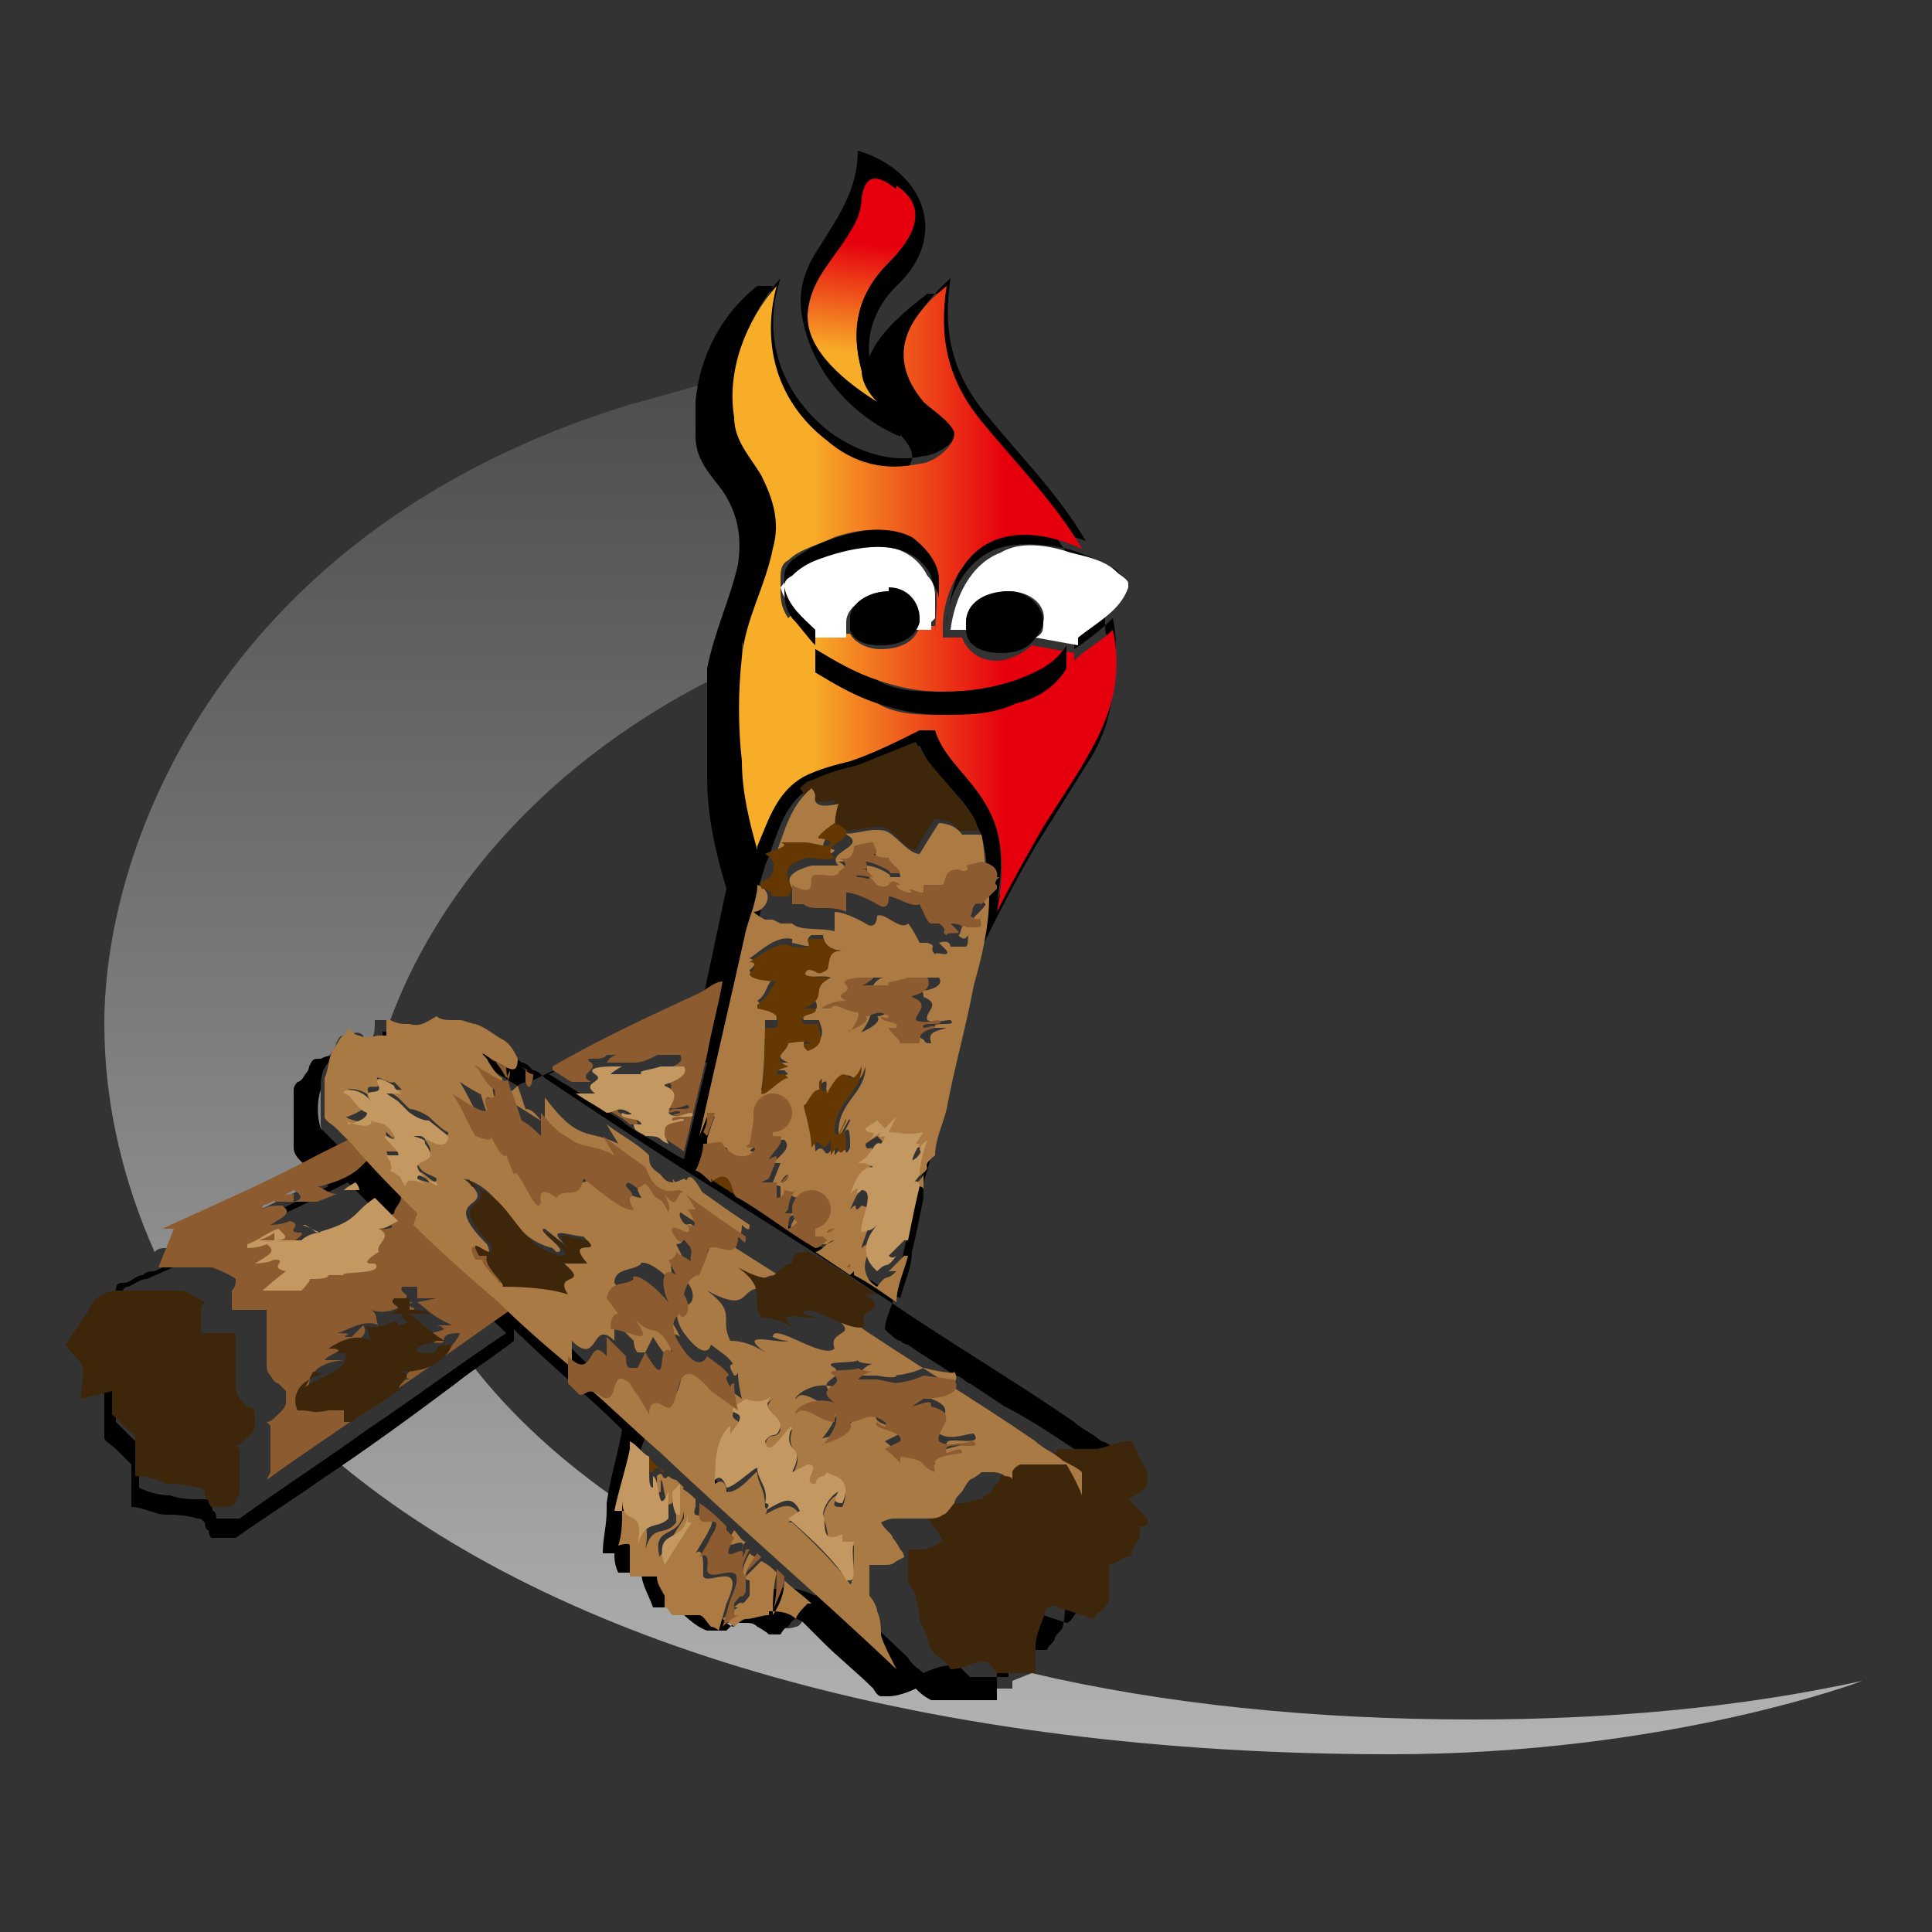 <?xml version="1.0" encoding="UTF-8"?>
<svg xmlns="http://www.w3.org/2000/svg" xmlns:xlink="http://www.w3.org/1999/xlink" version="1.1" viewBox="0 0 50 50">
  <rect x="0" y="0" width="50" height="50" fill="#333333" stroke="none"/>
  <defs>
    <style>
      .cls-1 {
        fill: #a97a44;
      }

      .cls-2 {
        fill: #643800;
      }

      .cls-3 {
        fill: #8c5c30;
      }

      .cls-4 {
        fill: none;
        stroke: #8c5c30;
        stroke-linecap: round;
        stroke-linejoin: round;
      }

      .cls-5 {
        fill: url(#linear-gradient);
      }

      .cls-6 {
        fill: #009d95;
      }

      .cls-7 {
        fill: url(#linear-gradient-3);
      }

      .cls-7, .cls-8 {
        stroke: #12120d;
        stroke-width: 0px;
      }

      .cls-8 {
        fill: url(#linear-gradient-2);
      }

      .cls-9 {
        fill: #fff;
      }

      .cls-10 {
        fill: #c39861;
      }

      .cls-11 {
        fill: #ab7b43;
      }

      .cls-12 {
        fill: #3e260b;
      }
    </style>
    <linearGradient id="linear-gradient" x1="25.2" y1="45.5" x2="25.2" y2="9.8" gradientUnits="userSpaceOnUse">
      <stop offset="0" stop-color="#b3b3b3"/>
      <stop offset="1" stop-color="#4d4d4d"/>
    </linearGradient>
    <linearGradient id="linear-gradient-2" x1="21.9" y1="10.3" x2="22.6" y2="4.6" gradientUnits="userSpaceOnUse">
      <stop offset=".2" stop-color="#f8ad28"/>
      <stop offset=".7" stop-color="#e6000e"/>
    </linearGradient>
    <linearGradient id="linear-gradient-3" x1="19" y1="15.4" x2="29" y2="15.4" xlink:href="#linear-gradient-2"/>
  </defs>
  <!-- Generator: Adobe Illustrator 28.7.1, SVG Export Plug-In . SVG Version: 1.2.0 Build 142)  -->
  <g>
    <g id="Ebene_1">
      <g>
        <path class="cls-5" d="M4.3,32.3c-.1,0-.2,0-.3.1-.8-1.8-1.3-3.8-1.3-5.9,0-4.8,3.2-12.8,13.5-16l2.5-.7c0,.3,0,.6,0,.9,0,.6.4,1,.7,1.4.4.6.5,1.2.4,1.9-.2.9-.6,1.7-.8,2.7,0,.2,0,.4,0,.6-5.1,2.4-7.8,6.1-8.9,9.1,0,0,0,0-.1,0,0,0-.3,0-.3,0,0,.2,0,.4-.1.5,0,0,0,0,0,0-.1,0-.2,0-.2-.1-.1-.1-.2-.1-.4,0-.2,0-.2,0-.3.2,0,0,0,.1-.1.2,0,0-.1.2-.2.2,0,0-.1.1-.1.2,0,.1,0,.3,0,.4,0,.3,0,.7,0,1.1,0,.3.4.5.6.7,0,0,.2.2.3.3,0,0,0,0,0,0-1.5.7-3,1.5-4.5,2.2ZM26.2,43.5c0,0,0,.1,0,.2,0,0-.3,0-.3,0-.4,0-.7,0-1.1,0-.1,0-.2,0-.3,0-.1,0-.3-.2-.4-.3-.2,0-.5.1-.7.2,0,0-.1,0-.2,0,0,0-.1-.1-.2-.2-.4-.4-.8-.8-1.3-1.2-.3-.1-.6-.2-.9-.3,0,0-.1.2-.2.2,0,0-.3.1-.3,0,0,0-.2-.1-.3-.2,0,0-.2-.1-.3-.1,0,0-.2,0-.3,0,0,0,0,0,0,0,0,0,0,0,0,0,0,0-.1.1-.2.2,0,0,0,0-.1,0-.1,0-.3,0-.4,0-.3,0-.6-.4-.8-.6,0,0,0,0,0,0,0,0-.2,0-.2,0h-.4s0,0,0,0c0-.3-.2-.6-.3-.9,0,0,0,0,0,0,0,0-.2,0-.2,0-.1,0-.3,0-.4,0,0,0,0,0,0,0,0-.2,0-.4-.1-.6h0c0,0-.3.2-.3.1,0-.4,0-.8.1-1.1-1.6-1.1-2.9-2.3-3.9-3.6-1.2.8-2.3,1.6-3.5,2.5,5.7,4.8,15.4,7.6,27.3,7.6,7.2,0,12.2-1.9,12.2-1.9-3.2.7-6.6,1-10.1,1-4.1,0-8-.4-11.4-1.2Z"/>
        <g>
          <path d="M13.3,34.4c.9.9,1.9,1.7,2.8,2.6,0,0,0,0,0,0-.1.6-.3,1.2-.4,1.9,0,0,0,.1,0,.2,0,.4-.1.7-.1,1.1,0,0,.3,0,.3,0h0c0,.1,0,.3.1.5,0,0,0,0,0,0,.1,0,.3,0,.4,0,0,0,.2,0,.2,0,0,0,0,0,0,0,0,.3.2.6.3.9,0,0,0,0,0,0h.4c0,0,.2,0,.2,0,0,0,0,0,0,0,.2.2.5.5.8.6.1,0,.3,0,.4,0,0,0,0,0,.1,0,0,0,.1-.1.2-.2,0,0,0,0,0,0,0,0,0,0,0,0,0,0,.2,0,.3,0,.1,0,.2,0,.3.1,0,0,.2.1.3.2,0,0,.3,0,.3,0,0,0,.1-.2.2-.2,0,0,.1-.2.2-.2,0,0,.1,0,.2.1,0,0,0,0,0,0,0,0,.2.2.3.3,0,0,.1.1.2.2.4.4.9.8,1.3,1.2,0,0,.1.2.2.2,0,0,.1,0,.2,0,.2,0,.5-.1.7-.2.1.1.2.2.4.3,0,0,.2,0,.3,0,.4,0,.7,0,1.1,0,0,0,.3,0,.3,0,0,0,0-.1,0-.2,0-.2,0-.4,0-.6,0-.3.1-.5.2-.8.3.1.5.2.8.3,0,0,.3,0,.3,0,0-.1.2-.2.2-.3,0-.1.2-.2.2-.3.1-.3,0-.6.2-.9,0,0,0,0,0,0,0,0,.2,0,.3-.1,0,0,.2,0,.3-.2,0,0,.1-.3.2-.4,0,0,0-.2.1-.2,0,0,0-.1.1-.2,0,0-.1-.2-.2-.3-.1-.1-.2-.3-.3-.4.2-.1.3-.2.5-.4,0,0,0,0,0,0,0,0,0-.2,0-.3,0-.1,0-.3,0-.4,0,0,0-.2,0-.2,0,0-.2-.2-.3-.2-.2-.1-.4-.3-.6-.4-.6-.4-1.2-.8-1.8-1.1-.3-.2-.6-.4-.9-.6-.1,0-.2-.2-.4-.2-.4-.3-.8-.5-1.2-.8,0,0-.1,0-.2-.1-.1,0-.3-.2-.4-.3,0-.2.1-.4.2-.7.3-1.5.7-2.9,1-4.4.3-1.2.6-2.5.8-3.7.6-1.3,1.2-2.5,1.9-3.7.5-.8,1-1.6,1.5-2.4.6-1.1.6-2.1.3-3.2,0,0,0,0,0,0,0-.2,0-.5,0-.7,0-.3-.3-.5-.6-.6-.7-1.4-1.8-2.4-2.8-3.6-.9-1.2-1.2-2.4-.8-3.8,0,0-.1,0-.2,0h0s0,0,0,0c0,0-.1,0-.2,0-.9.7-2.1,1.7-1.4,2.9.2.4,1.1.9,1,1.4-.2.6-1,.6-1.5.5-.6-.2-1.1-.6-1.5-1-1.1-1.1-1.2-2.6-.6-4,0,0-.1,0-.2,0h0s0,0,0,0c0,0-.1,0-.2,0-.9.7-1.5,1.8-1.6,3,0,.3,0,.6,0,.9,0,.6.4,1,.7,1.4.4.6.5,1.2.4,1.9-.2.9-.6,1.7-.8,2.7,0,.2,0,.4,0,.6,0,.7,0,1.5,0,2.2,0,1,.2,1.9.5,2.9,0,0,0,0,0,0-.2.9-.4,1.9-.6,2.8-1.5.7-3,1.5-4.5,2.2,0,0-.2,0-.3.1-.2-.1-.3-.2-.5-.3-.3-.2-.7-.5-1-.6-.1,0-.2-.1-.4-.1-.1,0-.2,0-.3,0-.1,0-.3,0-.4-.1,0,0,0,0,0,0,0,0,0,0,0,0,0,0,0,0,0,0,0,0-.2,0-.3,0-.1,0-.2.1-.4.2-.2,0-.5-.1-.7-.2,0,0,0,0-.1,0,0,0-.3,0-.3,0,0,.2,0,.4-.1.5,0,0,0,0,0,0-.1,0-.2,0-.2-.1-.1-.1-.2-.1-.4,0-.2,0-.2,0-.3.2,0,0,0,.1-.1.2,0,0-.1.2-.2.2,0,0-.1.1-.1.2,0,.1,0,.3,0,.4,0,.3,0,.7,0,1.1,0,.3.4.5.6.7,0,0,.2.2.3.3,0,0,0,0,0,0-1.5.7-3,1.5-4.5,2.2-.1,0-.2,0-.3.1-.2,0-.3.2-.5.2-.1,0-.2,0-.2.2-.3.4-.6.8-.8,1.2,0,0,0,.3,0,.3,0,0,.2.2.2.3,0,.1.2.2.3.3,0,.1,0,.3,0,.5,0,0,0,.2,0,.2,0,0,0,0,0,0,0,.2,0,.4,0,.5,0,.1,0,.4,0,.5,0,0,0,0,0,0h0s0,0,0,0c0,.1.2.2.3.3.1.1.2.2.4.4,0,.3,0,.5,0,.8,0,0,0,.3,0,.3.3,0,.6.2.9.2.2,0,.5,0,.8.1.1,0,.1,0,.2.1,0,0,0,.2.1.2,0,0,0,.2.1.2,0,0,0,0,0,0,0,0,.2,0,.2,0,.1,0,.2,0,.4,0h0c0,0,0,0,0,0,0,0,0,0,0,0,.7-.5,1.5-1,2.2-1.5,1.2-.8,2.3-1.6,3.5-2.5.5-.4,1-.7,1.5-1.1ZM9,29.9c-.1-.1-.3-.3-.4-.4-.1-.1-.2-.2-.3-.3-.1-.3-.1-.7,0-1,0-.2,0-.5.2-.7,0-.1.2-.3.3-.4,0,0,0,0,.1-.2,0,0,.1.2.3.2.1,0,.3,0,.5,0,0,0,.2,0,.2,0,0-.1,0-.3,0-.4,0,0,0,0,.1,0,.2,0,.3.1.5.1.2,0,.4-.1.7-.2.1,0,.3,0,.4.1,0,0,.1,0,.2,0,.2,0,.3,0,.4.1.2.1.5.3.7.4,0,0,.1,0,.2.1,0,0,.1,0,.2.1,0,0,.1,0,.2.1.1,0,.2.1.3.2.1,0,.2.1.3.2,1.5,1,3,2,4.6,3,.9.6,1.9,1.2,2.8,1.8.5.3.9.6,1.4.9,1.6,1.1,3.3,2.1,4.9,3.2.2.2.5.3.7.5.1,0,.4.2.5.3,0,.1,0,.4,0,.5,0,0,0,0,0,.1,0,0,0,.2,0,.2,0,0,0,0,0,.1-.2.1-.4.3-.5.4,0,0,0,0,0,0,0,0,0,0,0,0l.3.3c0,0,.1.1.2.2,0,0,0,0,0,.1,0,0,0,0,0,.1v.2c-.2.2-.3.3-.4.5,0,0,0,0,0,0,0,0-.2,0-.2.1,0,0-.3,0-.4.2,0,0,0,.3,0,.4,0,.2,0,.3,0,.5,0,.1-.1.2-.2.3,0,0-.1.2-.2.2l-.9-.3s-.3,0-.3,0c0,.3-.2.7-.3,1,0,.2,0,.5,0,.7-.1,0-.3,0-.4,0h-.4c-.1,0-.1,0-.2,0,0,0-.2-.2-.3-.3,0,0-.1,0-.2,0-.2,0-.5.1-.7.2-.1-.1-.3-.2-.4-.4-2-1.9-4.1-3.8-6.1-5.6-.7-.6-1.3-1.2-2-1.8-.1-.1-.2-.2-.3-.3-.6-.6-1.3-1.2-1.9-1.7-.7-.7-1.5-1.4-2.2-2-.6-.5-1.1-1.2-1.7-1.8ZM19.5,23.6c0-.4.2-.8.3-1.2,0,0,0,0,0,0,0,0,0,0,0,0,0,0,0,0,0,0,.3-.7.4-1.4,1-1.9,0,0,.2-.2.3-.2.4-.2.8-.3,1.2-.4.5-.2,1-.4,1.5-.6.3.7.9,1.1,1.3,1.7.1.2.2.4.3.6.1.4.2.9.1,1.4,0,0,0,0,0,0,0,.8-.2,1.6-.4,2.3,0,0,0,0,0,0-.2,1.1-.5,2.1-.7,3.2,0,.4-.2.8-.3,1.2,0,.3-.1.6-.2.9,0,.1,0,.3,0,.4-.1.5-.2,1-.3,1.4,0,0,0,0,0,0,0,.4-.2.8-.3,1.2-.4-.2-.8-.5-1.1-.7,0,0,0,0,0,0-.3-.2-.6-.4-.9-.6-.7-.4-1.3-.9-2-1.3-.2-.2-.5-.3-.7-.5-.1,0-.3-.2-.4-.3,0-.2.1-.5.2-.7,0,0,0-.1,0-.2,0-.2,0-.3.1-.5.4-1.8.8-3.5,1.2-5.3ZM19.3,16.8c.1-1,.6-1.8.8-2.8.1-.7,0-1.3-.3-1.9-.3-.5-.6-.9-.7-1.5-.2-1.2.3-2.5,1.1-3.4-.5,1.5,0,3,1.3,4,.7.5,1.6.8,2.4.6.3,0,1-.4.9-.8,0-.3-.6-.6-.8-.8-1-1.1-.3-2.2.6-3-.2,1.3,0,2.4.9,3.5.9,1.1,1.9,2.1,2.6,3.3-1.1-.4-2.4-.6-3.1.5-.3.4-.4,1-.5,1.5,0,.1,0,.3,0,.4,0,0,0-.1,0-.2,0-.8.5-1.7,1.3-2,.6-.2,1.3-.1,1.8,0,.4.1.8.3,1.2.5.1,0,.2.2.3.3,0,0,0,0,0,.1-.2.6-.8,1-1.3,1.3,0,0,0,.1,0,.2,0,0,0,.2,0,.2.3-.2.7-.5,1-.8.2.9,0,1.9-.4,2.8-.4.8-.9,1.5-1.4,2.3-.4.7-.9,1.5-1.2,2.2.2-.9.1-1.9-.3-2.8-.4-.7-1.1-1.1-1.3-1.9,0,0-.4,0-.4,0-.6.3-1.2.6-1.8.8-.4.1-.8.2-1.2.4-.7.4-.9,1.1-1.2,1.8-.2-.8-.3-1.6-.4-2.3,0-.9,0-1.8,0-2.7ZM18.3,27.5c-.2.8-.4,1.7-.6,2.5-.4-.2-.8-.5-1.2-.7l-.3-.2c-.2-.2-.5-.3-.7-.5-.3-.2-.5-.3-.8-.5-.2-.1-.3-.2-.5-.3,1.3-.6,2.6-1.2,3.8-1.9.2,0,.4-.2.6-.3-.1.6-.3,1.3-.4,1.9ZM19,42.1s0,0,0,0c-.1,0-.2-.1-.3-.2,0,0,0,0,0,0,0,0-.1,0-.2-.1,0,0-.2-.2-.3-.3,0,0-.2,0-.3,0,0,0-.2,0-.3,0,0,0,0,0-.1,0,0,0,0,0,0,0,0,0,0-.1,0-.2v-.3c-.2-.2-.2-.3-.3-.5,0,0,0,0,0,0-.1,0-.2,0-.4,0,0,0-.2,0-.3,0,0,0,0,0,0,0,0,0,0,0,0,0,0,0,0-.3,0-.4,0-.1,0-.2,0-.4,0,0-.3,0-.3,0,0,0,0,0,0,0,0-.3,0-.6.1-.9,0-.5.2-1.1.4-1.6,0,0,0-.1,0-.2.2.1.3.3.5.4.1.1.3.2.4.4,0,0,.1,0,.2.1,0,0,0,0,0,0,0,0,.2.2.2.2,0,0,0,0,0,0,.1.1.2.2.4.3.2.2.4.4.7.6,0,0,.1,0,.2.1,0,0,.1.1.2.2.1,0,.2.2.3.3,0,0,0,0,.1,0,0,0,.1,0,.2.1,0,0,0,0,.1.1.1.1.2.2.4.3,0,0,.1.1.2.2.2.2.5.4.7.6,0,0-.1,0-.1,0,0,.1-.2.3-.3.4-.2-.1-.5-.2-.7-.2-.2,0-.4,0-.6.1-.1,0-.2.1-.3.2ZM2.9,35.9s0,0,0,0c0,0,0,0,0,0,0,0,0,0,0,0,0,0,0,0,0,0,0,0,0,0,0,0,0,0,0,0,0,0,0,0,0,0,0-.1,0-.2,0-.6,0-.8,0-.2-.2-.3-.4-.5.2-.3.4-.6.6-.9,0-.1.1-.3.2-.3.1,0,.3-.2.5-.2,0,0,0,0,0,0,1.4-.6,2.7-1.3,4-1.9.4-.2.8-.4,1.2-.6,0,0,.2.2.3.3,0,0,0,0,.1.1,0,0,0,0,0,0,0,0,0,0,.1.1.2.2.3.3.5.5.6.6,1.2,1.1,1.8,1.7.4.4.9.8,1.3,1.2-1.2.8-2.4,1.7-3.6,2.5-1.1.8-2.2,1.5-3.3,2.3,0,0,0,0,0,0h0c-.1,0-.3,0-.4,0,0,0-.1,0-.2,0,0,0,0,0,0,0,0,0,0-.2-.1-.2,0,0,0-.2-.1-.2,0-.1,0-.1-.2-.1-.3,0-.5,0-.8-.1-.3,0-.6-.1-.8-.2,0-.2,0-.5,0-.8,0,0,0,0,0,0h0c0,0,0-.1,0-.1,0,0,0-.1,0-.2h0s0,0,0,0c0,0,0,0,0,0,0,0-.2-.2-.2-.2-.1-.1-.3-.3-.4-.4,0-.2,0-.4,0-.6,0,0,0-.1,0-.2,0,0,0,0,0,0,0,0,0,0,0,0,0,0,0,0,0,0,0,0,0,0,0,0Z"/>
          <g>
            <path class="cls-8" d="M20.9,8.2c0,.9.9,1.8,1.8,2.2-.1-.3-.3-.5-.4-.8-.3-1.1-.1-2,.7-2.8.6-.6,1.1-1.4.2-2-.5-.3-.8-.4-.9.2,0,.3-.2.6-.3.9-.4.7-1,1.3-1.1,2.2Z"/>
            <path d="M23.3,11.2s0,0,0,0c0,0,0,0,0-.1,0-.2,0-.4-.1-.5-1-1-.9-2.3,0-3.2,1.4-1.3.7-3-1-3.5h0c0,1-.5,1.7-1,2.5-.4.6-.6,1.2-.4,2,.3,1.3,1.3,2.4,2.5,2.9ZM23.2,4.8c.9.6.4,1.4-.2,2-.8.8-1,1.7-.7,2.8,0,.3.2.6.4.8-.8-.5-1.8-1.3-1.8-2.2,0-.9.7-1.5,1.1-2.2.2-.3.3-.6.3-.9.1-.6.4-.6.9-.2Z"/>
            <path class="cls-7" d="M19.6,21.9c.3-.7.5-1.4,1.2-1.8.4-.2.8-.3,1.2-.4.6-.2,1.2-.5,1.8-.8,0,0,.4,0,.4,0,.2.7.9,1.2,1.3,1.9.5.8.5,1.8.3,2.8.4-.8.8-1.5,1.2-2.2.5-.8,1-1.5,1.4-2.3.5-1,.6-1.9.4-2.8-.3.3-.7.5-1,.8,0,0,0-.1,0-.2l-1.1-.2c-.2.2-.6.4-.9.4-.5,0-.8-.3-.9-.6h-.5s0,0,0,.1c0,0,0-.3,0-.4,0-.5.2-1.1.5-1.5.7-1.1,2-1,3.1-.5-.7-1.2-1.7-2.2-2.6-3.3-.9-1.1-1.1-2.2-.9-3.5-1,.8-1.6,1.8-.6,3,.2.2.7.5.8.8,0,.4-.6.8-.9.8-.9.2-1.7,0-2.4-.6-1.3-1-1.7-2.5-1.3-4-.8.9-1.3,2.2-1.1,3.4,0,.6.4,1,.7,1.5.3.6.5,1.2.3,1.9-.2,1-.7,1.8-.8,2.8-.1.9-.1,1.8,0,2.7,0,.8.2,1.6.4,2.3ZM26.3,17.6c.5-.1,1-.4,1.3-.9,0,0,0,.2,0,.3,0,0,0,.2,0,.3-.3.5-.8.7-1.3.9-.6.2-1.2.3-1.9.3-.6,0-1.2,0-1.7-.3-.6-.2-1.1-.5-1.6-.8,0,0,0-.3,0-.3,0,0,0-.3,0-.3.5.3,1,.6,1.6.8.6.2,1.1.3,1.7.3.6,0,1.3,0,1.9-.3ZM20.4,16c-.2-.3-.2-.5-.2-.8s0-.1,0-.2c0,0,0,0,0,0,0,0,0,0,0,0,0-.2,0-.4.2-.5.3-.3.8-.4,1.2-.6.6-.2,1.3-.3,1.9,0,.4.2.7.6.7,1.1.1.4,0,1,0,1.4,0,0,0-.1,0-.2h-.4c-.1.4-.5.6-1,.6-.4,0-.7-.2-.8-.4h-.9q0,0,0,0s0,.2,0,.2c-.2-.2-.4-.4-.6-.7Z"/>
            <polygon class="cls-6" points="20.5 6.8 20.5 6.8 20.5 6.8 20.5 6.8"/>
            <polygon class="cls-6" points="24.9 6.9 24.9 6.9 24.9 6.9 24.9 6.9"/>
            <path class="cls-6" d="M20.2,15.3s0,0,0,0c0,0,0,0,0,0Z"/>
            <path class="cls-9" d="M24.2,16c0,0,0-.2,0-.3,0,0,0,0,0,0,0,0,0-.1,0-.2,0-.2,0-.4-.2-.6-.5-1-1.8-.9-2.7-.5-.3.1-.7.3-.9.5,0,0-.1.2-.2.3,0,0,0,0,0,0,.1.4.5.8.8,1.1,0,0,0,.2,0,.2h.9c0-.2,0-.3,0-.4,0-.4.5-.7,1-.7.5,0,.9.4.8.8,0,0,0,0,0,.1h.4c0,0,0-.2,0-.2Z"/>
            <path d="M21.1,16.5s0,0,0,0c0,0,0-.2,0-.2-.3-.3-.7-.6-.8-1.1,0,0,0,0,0,0,0-.1,0-.2.2-.3.3-.3.6-.4.9-.5.9-.3,2.2-.5,2.7.5,0,.2.2.4.2.6,0,0,0,.1,0,.2,0,0,0,0,0,0,0,0,0,.2,0,.3,0,0,0,.1,0,.2,0,0,0,.1,0,.2,0-.5,0-1,0-1.4,0-.4-.3-.8-.7-1.1-.6-.3-1.3-.2-1.9,0-.4.1-.8.3-1.2.6-.2.2-.2.3-.2.5,0,0,0,0,0,0,0,0,0,0,0,0,0,0,0,0,0,.2,0,.3,0,.5.2.8.2.2.4.5.6.7,0,0,0-.2,0-.2Z"/>
            <path class="cls-9" d="M25,16.1c0-.4.6-.8,1.1-.8.6,0,1,.4.9.8,0,.2,0,.3-.2.4l1.1.2c0,0,0-.2,0-.2.5-.4,1.1-.7,1.3-1.3,0,0,0,0,0-.1,0-.1-.2-.2-.3-.3-.3-.3-.8-.4-1.2-.5-.6-.2-1.3-.3-1.8,0-.8.3-1.2,1.2-1.3,2h.5s0,0,0-.1Z"/>
            <path d="M22.7,17.6c-.6-.2-1.1-.5-1.6-.8,0,0,0,.3,0,.3,0,0,0,.3,0,.3.5.3,1,.6,1.6.8.6.2,1.1.3,1.7.3.6,0,1.3,0,1.9-.3.5-.1,1-.4,1.3-.9,0,0,0-.2,0-.3,0,0,0-.2,0-.3-.3.5-.8.7-1.3.9-.6.2-1.2.3-1.9.3-.6,0-1.2,0-1.7-.3Z"/>
            <path d="M23,15.3c-.5,0-1,.3-1,.7,0,.1,0,.2,0,.3.1.3.4.4.8.4.5,0,.9-.2,1-.6,0,0,0,0,0-.1,0-.4-.3-.8-.8-.8Z"/>
            <path d="M26.1,15.3c-.6,0-1.1.3-1.1.8,0,0,0,.1,0,.2,0,.4.4.6.9.6.4,0,.7-.1.9-.4.1-.1.2-.3.2-.4,0-.4-.4-.8-.9-.8Z"/>
          </g>
          <g>
            <path class="cls-12" d="M2.9,36c0,.2,0,.4,0,.6.1.1.3.3.4.4,0,0,.2.1.2.2,0,0,0,0,0,0,0,0,0,0,0,0h0c0,0,0,.1,0,.2,0,0,0,0,0,0h0c0,0,0,0,0,0,0,.2,0,.5,0,.8.3,0,.6.1.8.2.2,0,.5,0,.8.1.1,0,.1,0,.2.1,0,0,0,.2.1.2,0,0,0,.2.1.2,0,0,0,0,0,0,0,0,.2,0,.2,0,.1,0,.3,0,.4-.1h0s0,0,0,0c0,0,0-.2.1-.2,0,0,0-.1,0-.1,0,0,0,0,0,0,0,0,0,0,0-.1,0,0,0-.1,0-.2,0,0,0-.1,0-.2,0,0,0-.1,0-.2,0,0,0,0,0,0,0,0,0,0,0,0,0,0,0,0,0,0,0,0,0,0,0,0,0,0,0,0,0,0,0,0,0,0,0,0,0,0,0,0,0,0,0,0,0,0,0,0,0,0,0-.1,0-.2,0,0,0-.1,0-.2,0,0,0,0-.1-.1,0,0,0,0,0,0,0,0,0,0,0,0,0,0,.1,0,.2-.1,0,0,.1-.1.2-.2,0,0,.1-.1.1-.2,0,0,0,0,0,0,0,0,0,0,0,0,0,0,0,0,0,0,0,0,0,0,0,0,0-.1,0-.2,0-.3,0,0,0-.2-.2-.2,0,0-.1-.1-.2-.2,0,0-.1-.2-.1-.3,0,0,0-.2,0-.3,0-.1,0-.3,0-.4,0-.1,0-.3,0-.4,0-.1,0-.2,0-.3-.1,0-.3,0-.4,0-.1,0-.2,0-.3,0,0,0-.2,0-.2,0,0,0,0,0,0,0,0,0,0,0,0,0,0,0,0-.1,0-.2,0,0,0-.2,0-.3,0-.1,0-.2.1-.3,0,0-.5-.3-.6-.3-.1,0-.3,0-.4,0-.1,0-.4,0-.5,0,0,0-.4,0-.5,0,0,0-.2,0-.3,0-.1,0-.4.1-.5.2,0,0-.2.2-.2.3-.2.3-.4.6-.6.9.1.2.3.3.4.5.1.2,0,.6,0,.8,0,0,0,0,0,.1,0,0,0,0,0,0,0,0,0,0,0,0,0,0,0,0,0,0,0,0,0,0,0,0h0s0,0,0,0c0,0,0,0,0,0,0,0,0,0,0,0h0Z"/>
            <path class="cls-3" d="M16,28.6c.2,0,.3,0,.2,0-.3-.2-.4,0-.6,0,.2.2.5.3.7.5h.2c0-.3-.6-.2-.5-.4Z"/>
            <path class="cls-3" d="M14.3,27.7c.2.1.3.2.5.3.1,0,.3,0,.5,0-.4-.2.2-.3,0-.5-.3-.2.3,0,.4-.2,0,0,0,0,0,0,0,0,0,0,0,0,0,0,.4,0,.3,0-.2,0-.3.2-.3.2h.4c0,0,.4,0,.4,0-.1,0,.2,0,.5-.2,0,0,.5,0,.6,0,.2.3-.6.4-.6.4h-.2c.2.1.3,0,.3.2.6.2,0,.4.1.7.2.2.5,0,.6,0,.2.2-.6,0-.5.2.1,0,.3-.1.3,0-.4.1-.5.2-.5.4-.3,0,0-.2-.6-.2h0c.4.3.8.5,1.2.8.2-.8.4-1.7.6-2.5.1-.6.3-1.3.4-1.9-.2,0-.4.2-.6.3-1.3.6-2.6,1.2-3.8,1.9Z"/>
            <path class="cls-3" d="M4.1,32.8c0,0,.4,0,.5,0,0,0,.4,0,.5,0,.1,0,.3,0,.4,0,0,0,.5.2.6.3,0,.1,0,.2-.1.3,0,.1,0,.2,0,.3,0,0,0,.2,0,.2,0,0,0,0,0,0,0,0,0,0,0,0,0,0,.1,0,.2,0,0,0,.2,0,.3,0,.1,0,.3,0,.4,0,0,0,0,.2,0,.3,0,.1,0,.2,0,.4,0,.1,0,.3,0,.4,0,.1,0,.2,0,.3,0,.1,0,.2.1.3,0,0,.1.2.2.2,0,0,.1.1.2.2,0,0,0,.2,0,.3,0,0,0,0,0,0,0,0,0,0,0,0,0,0,0,0,0,0,0,0,0,0,0,0,0,0,0,.1-.1.2,0,0-.1.1-.2.2,0,0-.1.1-.2.1,0,0,0,0,0,0,0,0,0,0,0,0,0,0,0,0,.1.1,0,0,0,.1,0,.2,0,0,0,.1,0,.2,0,0,0,0,0,0,0,0,0,0,0,0,0,0,0,0,0,0,0,0,0,0,0,0,0,0,0,0,0,0,0,0,0,0,0,0,0,0,0,0,0,0,0,0,0,0,0,0,0,0,0,.1,0,.2,0,0,0,.1,0,.2,0,0,0,.1,0,.2,0,0,0,.1,0,.1,0,0,0,0,0,0,0,0,0,.1,0,.1,0,0,0,0-.1.2,1.1-.8,2.2-1.5,3.3-2.3,1.2-.8,2.4-1.7,3.6-2.5-.4-.4-.9-.8-1.3-1.2-.6-.6-1.2-1.1-1.8-1.7-.1,0-.3.1-.5.2.4.2,0,.4,0,.6,0,0-.5.3-.2.3h.1c.3.2-1,0-.8.3h-.4c0,0-.3,0-.5.1.2,0-.2.3-.2.3-.7,0-.5,0-1,0,.2-.2.7-.4.6-.5-.5,0,.1-.2-.3-.3-.2.1-.5.1-.5.1-.3.1,0,0,0,0,.3-.2.6-.3.3-.5-.2,0-.4,0-.5.1,0,0,0,0,0-.1.3-.1.6-.3.8-.4,0,0,.4.2,0,.3v-.2c-.2,0-.5.1-.5.2.2,0,.6,0,.6,0h.5c0,0,.3-.1.5-.2-.2,0-.4-.2-.5-.2h.1c1.1-.3,1-.6,1.5-.9,0,0,0,0,0,0h-.4s0,0,0,0c0,0,.2-.1.3-.2,0,0-.2-.2-.3-.3-.4.2-.8.4-1.2.6-1.3.7-2.7,1.3-4,1.9,0,0,0,0,0,0,.2,0,.3,0,.3,0ZM9.1,34.6c-.5,0,.3-.1-.4-.1.2,0,.7-.4,1.1-.2-.1-.1,0-.3-.2-.4.6.2.9-.3.9,0,.6,0-.2-.1.2-.2h-.4c.5-.2,0-.2.1-.4h.4s0,.3,0,.3h.5s-.5.1-.5.1c.4.3.3.3.9.6h-.4c0,0,.1,0,.2.1-.2.1-.6.1-.5.3.9.2.1-.2.9-.2,0,0-.2.7-1.3.7.3.2-.3.4,0,.5,0,0,0,0-.1,0,0,0,0,0,0,0,0,0,0,0,0,0-.4.3-.8.6-1.2.8,0,0,0,0,0,0v-.3c-.4,0-.7,0-.8,0,0,0,.1,0,.3,0-.5,0-.3,0-.8,0,0-.2-.2-.9.9-1-.3,0-.2,0-.5,0,.1-.2,1.3-.5,1-.9Z"/>
            <path d="M2.9,36s0,0,0,0h0Z"/>
            <path class="cls-10" d="M15.6,27.4s0,0,0,0c0,0,0,0,0,0Z"/>
            <path class="cls-10" d="M17.2,29.4c0-.3,0-.3.5-.4,0-.1-.2,0-.3,0-.1-.2.7,0,.5-.2-.2,0-.4.2-.6,0,0-.2.4-.5-.1-.7,0-.1-.1,0-.3,0h.2c0,0,.8-.2.6-.5,0,0-.6,0-.6,0-.3.1-.6.1-.5.2,0,0-.4,0-.4,0h-.4c0,0,.1-.1.3-.2,0,0-.3,0-.3,0,0,0-.7,0-.4.2.3.2-.4.2,0,.5-.2,0-.3,0-.5,0,.3.2.5.3.8.5.2,0,.3-.2.6,0,.1,0,0,.1-.2,0-.1.2.5.1.5.3h-.2c0,.2.2.2.3.3h0c.5,0,.3.1.6.2Z"/>
            <path class="cls-12" d="M8.1,35.5c.2,0,.2.1.5,0-1.1.2-1,.8-.9,1,.5,0,.3.1.8,0-.1,0-.2,0-.3,0,.1,0,.4,0,.7,0v.3c.2,0,.2,0,.2,0,.4-.3.8-.5,1.2-.8,0,0,0,0,0,0,0,0,0,0,0,0,0,0,0,0,.1,0-.3-.1.4-.4,0-.5,1.1,0,1.3-.7,1.3-.7-.8,0,0,.3-.9.2-.1-.2.3-.2.5-.3,0,0-.1,0-.2,0h.4c-.6-.4-.5-.4-.9-.7h.5c0-.1-.5-.1-.5-.1v-.3c0,0-.4,0-.4,0-.2.2.4.2-.1.4h.4c-.4.1.4.2-.2.3,0-.3-.4.2-.9,0,.2.1.1.2.2.4-.4-.2-.8,0-1.1.2.6,0-.1.2.4.1.3.4-.8.7-1,.9Z"/>
            <path class="cls-10" d="M8.9,30.8h.4c0,0,0-.1-.1-.2,0,0-.2.1-.3.2,0,0,0,0,0,0Z"/>
            <path class="cls-10" d="M7.9,31.7h-.1c.1,0,.2.1.5.2-.2,0-.4.1-.5.2h-.5s-.4,0-.6,0c0,0,.3-.1.4-.2v.2c.5,0,.2-.2.1-.3-.3.1-.5.3-.8.4,0,0,0,0,0,.1,0,0,.3,0,.5-.1.3.2,0,.3-.3.5,0,0-.4.2,0,0,0,0,.3,0,.5-.1.4,0-.2.2.3.3,0,0-.4.3-.6.5.5,0,.4,0,1,0,0,0,.3-.3.2-.3.2,0,.5,0,.5-.1h.4c-.2-.1,1.1,0,.8-.3h-.1c-.3,0,.2-.3.2-.3-.1-.2.4-.4,0-.6.2,0,.3-.1.5-.2-.2-.2-.3-.3-.5-.5,0,0,0,0-.1-.1-.6.4-.4.6-1.5.9Z"/>
            <path class="cls-12" d="M21,20.5c-.1.4.6.2.6.2,0,0-.1.6,0,.7.3.2.7,0,1.2,0,.3,0,.6.6.9.6.2-.4.5-.8.5-.8,0,0,.5,0,.6.3.2,0,.4,0,.5,0,0-.2-.1-.4-.3-.6-.4-.6-1-1.1-1.3-1.7-.5.2-1,.4-1.5.6-.4.1-.8.2-1.2.4-.1,0-.2.1-.3.2,0,0,.1.1.1.2Z"/>
            <path class="cls-11" d="M23.7,30.7c.1,0,.2,0,.2.1,0-.1,0-.3,0-.4,0,0-.1.2-.2.2Z"/>
            <path class="cls-11" d="M19.2,40.1c0,0,0-.1.1-.2-.1,0-.2-.2-.3-.3-.5.8.4,0,.2.5Z"/>
            <path class="cls-11" d="M20.3,22c.3,0,.7.1.6,0,.3,0,.6.2.7,0,0,0-.3-.1-.3-.1,0,0,0-.3.4-.4,1,.4-.4.5,0,.9-.3,0-.4,0-.7,0-.7.2-.6.4-.5.6,0,0,0,0,0,0,.5.3.5,0,.5,0-.1-.4.6,0,.7-.3,0,0,.4-.2,0-.4.3,0,.4-.1.4-.3,0,0,.3-.2.5-.1-.1,0,.2.3,0,.3.1,0,.4.2.4.1,0,0,.3.2.3.4,0,0-.2,0-.3,0,0,0,0,0,0,0,0,0,0,0,0,0,.2,0-.3-.3-.6-.3.1.2,0,.3-.2.2,0,0,.2.1.2,0l.2.2c0,0-.6-.1-.4,0,.1,0,.3.2.3,0l.2.2c.2,0,.3,0,.3,0,0,0,.3,0,.3,0h-.1c0,.2.2.3.4.3-.2-.2.2,0,.3,0v-.2c.2-.1.5,0,.7,0,0,0-.1,0-.2,0,.2-.1,0-.3.4-.3h0c.1,0,.3,0,.2-.2.6,0,.5.4.4.4,0,0,0,0,.1,0,0-.5,0-.9-.1-1.4-.1,0-.3,0-.5,0-.2-.3-.6-.3-.6-.3,0,0-.2.3-.5.8-.3,0-.6-.5-.9-.6-.5-.1-.9.2-1.2,0-.2-.1,0-.7,0-.7,0,0-.7.2-.6-.2,0,0,0-.1-.1-.2-.6.5-.7,1.2-1,1.9.2,0,.6-.1.4-.3Z"/>
            <path class="cls-11" d="M18.8,39.5h0c0,0-.1,0-.2-.1,0,0,0,0,0,0h0Z"/>
            <path class="cls-11" d="M18.2,40.5s0-.5-.2-.3l.3-.5s-.1.2.1-.2c.2-.6-.6,0-.4-.5,0,0,0-.2,0-.2-.1-.1-.2-.2-.4-.3,0,.3,0,.6,0,.8,0-.2,0-.4-.1-.6,0,0,.1-.1.2-.2,0,0-.2-.2-.2-.2,0,0,0,0,0,0h0s0,0,0,0c0,0-.1,0-.2-.1-.2.2-.1-.2-.3,0,0,0,0,0,0,0,0,.3,0,.5.1.4,0,0,0-.1,0-.3.1,0,.1,1.1.4.4,0,.2,0,.5,0,.7-.3.4-.6,0-.8.7.2-1.1-.4-.5-.4-1.2v.2c-.1,0-.2,0-.2,0,0,.3,0,.6-.1.9,0,0,0,0,0,0,0,0,.3-.1.3,0,0,.1,0,.2,0,.4,0,0,0,.3,0,.4,0,0,0,0,0,0,0,0,0,0,0,0,0,0,.2,0,.3,0,.1,0,.2,0,.4,0,0,0,0,0,0,0,0,.2.1.3.2.5v.3c.1,0,.1.1.2.2,0,0,0,0,0,0,0,0,0,0,.1,0,0,0,.2,0,.3,0,0,0,.2,0,.3,0,.1,0,.2.2.3.3,0,0,.1,0,.2.1l.2-.7c.6-1.3-.7-.3-.6-.8ZM17.1,40.4c-.3-1,.5-.5.6-1.3,0,0,0,.2,0,.2l-.7,1.1Z"/>
            <path class="cls-11" d="M19.9,41.7c.2,0,.5,0,.7.2,0-.1.2-.3.3-.4,0,0,0,0,.1,0-.2-.2-.5-.4-.7-.6,0,.3-.1.6-.3.9,0-.3,0-.7.1-1.1-.1-.1-.2-.2-.4-.3l-.4.4c0-.2.2-.4.3-.5,0,0-.1,0-.2-.1,0,0,0,0,0,0-.4.7,0,.7,0,.7v.4c-.3.4-.1,0-.4.3,0,0,0,0,.1,0,0,0-.2.1-.4.3,0,0,.2.1.3.2,0,0,0,0,0,0,0,0,.2-.2.3-.2.2,0,.4-.1.6-.1Z"/>
            <path class="cls-11" d="M18.3,28.9s0,0,.2,0c0,0-.2.5-.2.6h0c0,0,0,0,0,0,0,0,0,.1,0,.2.2,0,.5,0,.5,0,.1.2.5.6.8.2.2-.2-.4,0-.1-.2,0,0,.1-.4.1-.7,0,0,0,0,0,0h0s0,0,0,0c0,0,.1,0,.1-.1.1.2.3,0,.3.1v.5c.2,0,.2,0,.3,0,.2.2-.1.4-.3.6.2,0,.2,0,.2,0l-.2.5h-.2s.4.1.4.1c0,.1,0,.3,0,.4.1,0,.2-.1.2-.2.1,0,.2.2.3,0,0,.2-.2.5-.2.5,0,0-.2,0-.1.1.1,0,.2-.2.2,0,0,0-.2.2-.1.4.2,0,.4-.3.6-.4,0,0,0,0,0,0,0,0,0,0,0,0-.1,0,0-.2-.1-.2,0,0,0,0,0,0,0,0,0,0-.2-.1,0-.1.5-.1.3,0h0c.3,0,0,.2,0,.3,0,0,0,0,0,0,0,0,0,0,.1,0h-.2c.1.2.1.4,0,.5h.2c0,0,0,0,0,.2,0,0,.2,0,.2,0,0,0,.1-.1.2-.1,0,0,0,0-.2.1,0,0-.2.2-.3.2.3.2.6.4.9.6,0,0,0,0,.1-.1,0,0,0,0,0,.1.4.2.8.5,1.1.7,0-.4.2-.8.3-1.2h-.1c-.1.1-.3.3-.4.4,0,0,.1,0,.2,0-.3.3-.2,0-.5.4-.2-.1-.6-.5,0-1.2-.2.2-.2,0-.4.2,0-.2.5-1,0-1.1-.3.3,0-.2-.3.1.1-.2.2-.6.6-.7-.2,0-.2-.2-.4-.1.4-.2.4-.7.6-.5.3-.4-.2,0,0-.3l-.3.2c.2-.4-.1,0-.1-.3l.3-.2.2.2.3-.3-.2.4c.4,0,.4,0,.9,0l-.2.3s0,0,.1,0c0,.2-.3.4-.1.5.6-.4,0-.2.5-.6,0-.4.2-.8.3-1.2.2-1.1.5-2.1.7-3.2,0,0,0,0,0,0,.2-.7.4-1.5.4-2.3-.1,0-.2.1-.1.2,0,0,0,0,0,0h0c0,.1-.5.5-.4.5-.3,0-.2.3-.3.3.2.2.2,0,.3,0-.1,0,0,.2-.1.3,0,0-.1,0-.1,0,0,0-.2,0-.2,0-.2,0,0,0-.1,0,0,0,0-.2-.3-.1l.2.2c.1.2-.3,0-.3.1-.2-.2.1-.2-.2-.3,0,0,0,0-.2,0,0,0-.2-.4-.3-.5-.2.2-.6-.3-.8-.2,0,0,0,.4-.3.2,0,0-.5-.3-.8-.3,0,0,0,.2,0,.3,0,0,0,0,0,.2-.4-.1-.9,0-1.1-.2,0,0-.2,0-.3,0h0c0,0-.2-.1-.2-.1,0,0-.1,0-.2,0h0s0,0,0,0c0,0-.2-.1-.3-.2.3,0,.6-.5.1-.7,0,0,0,0,0,0,0,0,0,0,0,0,0,.4-.2.8-.3,1.2-.4,1.8-.8,3.5-1.2,5.3ZM20,28.8h0s0,0,0,0ZM20.2,30.6c0,0,.1-.2.2-.2,0,0,0,.2-.2.2ZM21.7,29.3c0,.3.3-.5.3-.3l-.2.4c.2-.4.2,0,.2.3-.2.4,0-.3-.4.2h0c0-.1,0-.3,0-.3-.3.6-.2-.1-.5.2,0-.4-.2-.9-.2-1.1,0,0,.2-.4.3-.4v-.2c.4-.4,0,.4.3.2.6-1.1.6.2.9-.7,0,.7-.7.9-.7,1.7ZM22.2,25.9c-.4-.2.2-.3,0-.4-.3-.1.3,0,.4-.2,0,0,0,0,0,0,0,0,0,0,0,0,0,0,.3,0,.3,0-.2,0-.3.2-.3.2h.3s.3,0,.4,0c-.1,0,.2,0,.5-.2,0,0,.5,0,.5,0,.2.3-.6.4-.5.3h-.2c.2,0,.3,0,.3.2.5.2,0,.4.1.6.2.1.4,0,.6,0,.2.2-.5,0-.4.2.1,0,.3,0,.3,0-.3.1-.5.1-.4.4-.3,0,0-.1-.5-.2h0c0,0-.3-.1-.3-.1h.2c0-.3-.5-.2-.4-.4.2,0,.3,0,.2,0-.3-.2-.4,0-.6,0,.2.2-.6.5-.4.4,0,0,.3-.4.2-.5-.3,0-.5-.3-.7-.1,0,0,.2-.3.6-.2ZM20.5,24.4h0c.8.2.2,0,.5-.2h.3c0,0,0,.4.5.4-.5,0-.3.4-.4.5-.3.1-.2-.1-.5,0-.3.3.4.1.6.2-.6.3,0,.5-.7.6h.3c.2.4-.4.2-.3.5.2,0,.1,0,.4,0,0,.1.3.5-.3.7-.1,0-.2-.2.1-.2-.1,0-.5,0-.6,0,0,.2-.5.4,0,.6-.2,0-.3,0-.3.2,0,0,.1,0,.2,0,0,0,.1.1.1.1,0,0,0,0,0,0,0,0,0,0,0,0-.2,0-.6.6-.7.4.1-.5.1-1.8.1-1.8h.3c0-.2,0-.3-.5-.4.1,0,.1,0,0-.1.3-.2.2-.5.5-.6,0,0-.7,0-.7-.2,0,0,.3-.2,0-.3.3-.2.7-.6,1.1-.5Z"/>
            <path class="cls-3" d="M22.5,25.3s0,0,0,0c0,0,0,0,0,0Z"/>
            <path class="cls-3" d="M21.5,26.1c.1-.2.4.1.7.1.1.1-.2.5-.2.5-.2,0,.6-.2.4-.4.2,0,.3-.2.6,0,0,0,0,.1-.2,0,0,.2.5.1.4.3h-.2c0,.1.3.3.3.4h0c.5,0,.3,0,.5,0,0-.2,0-.3.4-.4,0-.1-.2,0-.3,0-.1-.2.6,0,.4-.2-.1,0-.4.1-.6,0,0-.2.4-.4-.1-.6,0-.1,0,0-.3,0h.2c0,0,.7-.1.5-.5,0,0-.5,0-.5,0-.3.1-.6.1-.5.2,0,0-.4,0-.4,0h-.3s.1,0,.3-.2c0,0-.2,0-.3,0,0,0-.6,0-.4.2.2.2-.4.2,0,.4-.4,0-.7.2-.6.2Z"/>
            <path class="cls-3" d="M20,23.2h0s0,0,0,0c0,0,0,0,0,0Z"/>
            <path class="cls-3" d="M25,22.4c.1.1,0,.2-.2.1h0c-.4,0-.3.3-.4.4,0,0,.1,0,.2,0-.2,0-.4,0-.7,0v.2c-.2,0-.5-.2-.3,0-.2,0-.4-.1-.4-.2h.1s-.2-.2-.3,0c0,0-.1.1-.3,0l-.2-.2c0,.1-.1,0-.3,0-.2-.1.3,0,.4,0l-.2-.2c0,0-.2,0-.2,0,.2,0,.3,0,.2-.2.2,0,.8.3.6.3,0,0,.2,0,.3,0,0-.1-.3-.3-.3-.4,0,0-.3,0-.4-.1.2,0,0-.2,0-.3-.2,0-.5.1-.5.1,0,.2-.1.4-.4.3.4.2,0,.3,0,.4-.2.2-.8-.2-.7.3,0,0,0,.3-.5,0,0,0,0,0,0,0,0,.1,0,.2,0,.4,0,0-.1,0-.2,0h.2c0,0,0,.1,0,.1,0,0,.2,0,.3,0,.2.2.7,0,1.1.2,0-.1,0-.2,0-.2,0-.1,0-.2,0-.3.3,0,.8.3.8.3.3.2.3-.1.3-.2.2,0,.6.3.8.2.1.2.2.5.3.5,0,0,0,0,.2,0,.3.2,0,.2.2.3,0-.1.4,0,.3-.1l-.2-.2c.3,0,.3.1.3.1,0,0,0-.1.1,0,0,0,.2,0,.2,0,0,0,.2,0,.1,0,.2,0,0-.2.1-.3,0,0,0,.2-.3,0,.1,0,0-.4.3-.3,0,0,.4-.4.4-.4h0c0-.1,0-.1,0-.1-.1,0,0-.2.1-.2,0,0,0,0,0,0,0,0,0,0-.1,0,0,0,.1-.3-.4-.4Z"/>
            <path class="cls-3" d="M23,22.5s0,0,0,0c0,0,0,0,0,0Z"/>
            <path class="cls-2" d="M19.7,23c.1,0,.2,0,.3.2,0,0,0,0,0,0,0,0,.1,0,.2,0,0,0,.1,0,.2,0,.1-.1.1-.3,0-.4,0-.2-.2-.4.5-.6.3,0,.4.1.7,0-.5-.4.9-.5,0-.9-.3.2-.5.4-.4.4,0,0,.2,0,.3.1,0,.2-.4,0-.7,0,.1,0-.3,0-.6,0,.3.1-.2.2-.4.3,0,0,0,0,0,0,.4.2.2.7-.1.7Z"/>
            <path class="cls-10" d="M16.1,39v-.2c0,.8.6.1.4,1.2.2-.7.5-.4.8-.7,0-.2,0-.5,0-.7-.3.7-.2-.3-.4-.4,0,.2,0,.2,0,.3-.1,0-.1-.2-.1-.4,0-.1,0-.3,0-.4-.2-.1-.3-.3-.5-.4,0,0,0,.1,0,.2-.1.5-.3,1.1-.4,1.6,0,0,.1,0,.2,0Z"/>
            <path class="cls-10" d="M17.8,39.4c0,0,0-.1,0-.2-.1.8-.9.3-.6,1.3l.7-1.1Z"/>
            <path class="cls-10" d="M17.6,39.2c0-.2,0-.5,0-.8,0,0,0,0,0,0,0,0-.1.1-.2.2,0,.2,0,.4.1.6Z"/>
            <path class="cls-3" d="M20.9,31.1h0c.1-.1-.3-.1-.3,0,0,0,.2,0,.2.1,0,0,0,0,0,0,.2,0,0,.2.1.2,0,0,.2-.3,0-.3Z"/>
            <path class="cls-3" d="M22,32.8s0,0,0,0c0,0,0-.1,0-.1,0,0,0,0-.1.1Z"/>
            <path class="cls-3" d="M21.6,31.8c0,0-.2,0-.2.1.1,0,.2-.1.2-.1Z"/>
            <path class="cls-3" d="M21.3,32c0,0-.2,0-.2,0,0-.2,0-.1,0-.2h-.2c.1,0,.1-.3,0-.4h.2c0,0-.1,0-.1,0,0,0,0,0,0,0-.2.1-.4.3-.6.4,0-.1,0-.3.1-.4,0,0,0,0-.2,0,0,0,0,0,.1-.1,0,0,0-.3.2-.5-.1.1-.2,0-.3,0,0,0,0,.2-.2.2,0,0,0-.2,0-.4h-.4c0,0,.2-.1.2-.1l.2-.5c0-.1,0-.1-.2,0,.1-.2.4-.4.3-.6,0,0,0,0-.2,0v-.5c-.2-.1-.3,0-.4-.1,0,0,0,.1-.1.1,0,.2-.1.7-.1.7-.3.2.3,0,.1.2-.3.3-.7,0-.8-.2,0-.1-.3,0-.5,0,0,.2-.1.5-.2.7.1,0,.3.2.4.3.6-.4.5.4.7.4,0,0,0,0,0,0,.7.4,1.3.9,2,1.3.1,0,.2-.1.3-.2Z"/>
            <path class="cls-3" d="M18.3,29.4c0,0,.2-.5.2-.6,0,0-.1,0-.2,0,0,.2,0,.3-.1.5,0,0,0,0,0,0h0Z"/>
            <path class="cls-3" d="M19.4,28.9s0,0,0,0c0,0,0,0,0,0h0Z"/>
            <path class="cls-3" d="M20.2,30.6c.1,0,.2-.1.2-.2,0,0-.1.1-.2.2Z"/>
            <path class="cls-4" d="M21,31.3s0,0,0,0"/>
            <line class="cls-4" x1="20" y1="28.8" x2="20" y2="28.8"/>
            <path class="cls-2" d="M18.4,30.5c.2.2.5.3.7.5,0,0,0,0,0,0-.2,0-.1-.9-.7-.4Z"/>
            <path class="cls-10" d="M23.7,30.1c-.2,0,0-.3.1-.5,0,0-.1,0-.1,0l.2-.3c-.5.1-.5,0-.9,0l.2-.4-.3.3-.2-.2-.3.2c0,.2.4,0,.1.3l.3-.2c-.2.3.3-.1,0,.3-.2-.1-.2.3-.6.5.2,0,.2,0,.4.1-.4,0-.5.5-.6.7.4-.4,0,.2.3-.1.4,0-.1.9,0,1.1.2-.1.2,0,.4-.2-.6.7-.1,1.1,0,1.2.3-.3.2,0,.5-.4,0,0-.1.1-.2,0,0,0,.3-.3.4-.4h.1s0,0,0,0c.1-.5.2-1,.3-1.4,0,0,0-.2-.2-.1.1,0,.2-.2.2-.2,0-.3.1-.6.2-.9-.5.4.2.2-.5.6Z"/>
            <path class="cls-3" d="M19.3,40.7l.4-.4s0,0-.1-.1c-.1.1-.2.3-.3.5Z"/>
            <path class="cls-3" d="M19,41.5c.3-.4.1,0,.3-.3v-.4c.1,0-.3,0,.1-.7,0,0,0,0,0,0,0,0,0,0-.1,0,0,0,0,.1-.1.2.2-.5-.7.4-.2-.5,0,0-.1-.1-.2-.2h0s0-.1,0-.1c0,0,0,0,0,0-.2-.2-.4-.4-.7-.6,0,0,0,.1,0,.2-.1.6.6,0,.4.5-.3.5-.1.2-.1.2l-.3.5c.3-.2.2.3.2.3,0,.5,1.2-.5.6.8l-.2.7s0,0,0,0c.2-.2.4-.3.4-.3,0,0,0,0-.1,0Z"/>
            <path class="cls-3" d="M20,41.7c.1-.3.3-.6.3-.9,0,0-.1-.1-.2-.2,0,.4,0,.8-.1,1.1Z"/>
            <path class="cls-2" d="M19.4,25.2c0,.2.8.2.7.2-.2.2-.2.4-.5.6,0,0,0,.1,0,.1.5.1.6.2.5.5h-.3c0,0,0,1.2-.1,1.7.1.1.5-.4.7-.4,0,0-.1-.1-.1-.1,0,0,0,0-.2,0,0-.1,0-.1.3-.2-.5-.2,0-.4,0-.6,0,0,.5-.1.6,0-.3,0-.2.1-.1.2.6-.2.2-.6.3-.7-.2,0-.1,0-.4,0-.2-.3.4-.2.3-.4h-.3c.7-.3.1-.5.7-.8-.2,0-.9,0-.6-.2.3,0,.2.2.5,0,.1-.2,0-.5.4-.5-.4,0-.5-.3-.5-.3h-.3c-.3,0,.3.3-.5.2h0c-.3-.2-.8.2-1.1.4.3,0,0,.3,0,.3Z"/>
            <path class="cls-2" d="M20.4,27.9s0,0,0,0c0,0,0,0,0,0Z"/>
            <path class="cls-2" d="M17.4,38.2s0,0,0,0c0,0,0,0,0,0,0,0,0,0,0,0h0Z"/>
            <path class="cls-2" d="M16.9,38.1c.2-.3.2.1.3,0-.1-.1-.3-.2-.4-.4,0,.1,0,.3,0,.4,0,0,0,0,0,0Z"/>
            <path class="cls-2" d="M21.4,28.2c-.3.2,0-.5-.2-.2v.2c-.2,0-.3.4-.4.4,0,.1.2.7.2,1.1.3-.4.2.3.5-.2,0,0,0,.2,0,.4h0c.3-.5.1.2.4-.2,0-.2,0-.6-.2-.3l.2-.4c0-.2-.2.6-.3.3,0-.8.7-1,.7-1.7-.4.8-.3-.4-.9.7Z"/>
            <path class="cls-12" d="M28.4,37.5s0,0,0,0c0,0-.1,0-.2,0,0,0-.1,0-.2,0,0,0-.2,0-.2,0,0,0-.2,0-.2,0,0,0,0,0,0,0,0,0,0,0,0,0,0,0,0,0,0,0,0,0,0,0,0,0,0,0,0,0,0,0,0,0,0,0,0,0,0,0,0,0,0,0,0,0,0,0,0,0,0,0-.2,0-.2,0,0,0-.1.1-.2.2,0,0,0,.1,0,.2,0,0,0,0,0,0,0,0,0,0,0,0,0,0-.1,0-.2-.1,0,0-.2,0-.3-.1,0,0-.2,0-.3,0,0,0,0,0,0,0,0,0,0,0,0,0,0,0,0,0,0,0,0,0,0,0,0,0-.1,0-.2.1-.3.2,0,0-.1.2-.2.3,0,.1-.1.2-.2.3,0,.1-.2.2-.3.3,0,0-.2,0-.4.1-.1,0-.3,0-.5,0-.2,0-.3,0-.4,0-.1,0-.2,0-.3.1,0,.1.2.3.3.4,0,.1.2.2.2.3,0,0,.1.2.1.2,0,0,0,0,0,0,0,0,0,0,0,0,0,0-.1,0-.2.1,0,0-.2.1-.3.1-.1,0-.3,0-.4,0,0,.1,0,.7,0,.8,0,.1.2.3.2.4,0,.1.1.4.1.6,0,.1.2.4.2.5,0,0,0,.2.2.4.1.1.3.2.4.4.2,0,.5-.1.7-.2,0,0,.2,0,.2,0,.1,0,.2.2.3.3,0,0,0,0,.2,0h.4c.1,0,.3,0,.4,0,0-.2,0-.5,0-.7,0-.3.2-.7.3-1,0,0,.3-.1.3,0l.9.3c0,0,.1-.2.2-.2,0,0,.2-.2.2-.3,0-.1,0-.3,0-.5,0,0,0-.3,0-.4,0,0,.3-.1.4-.2,0,0,.2,0,.2-.1,0,0,0,0,0,0,0-.2.2-.3.2-.5v-.2c.1,0,.2,0,.2-.1,0,0,0,0,0-.1,0,0-.1-.1-.2-.2l-.3-.3s0,0,0,0c0,0,0,0,0,0,.2-.1.4-.2.5-.4,0,0,0,0,0-.1,0,0,0-.2,0-.2-.2-.3-.4-.8-.4-.8,0,0-.1,0-.2,0Z"/>
            <path class="cls-1" d="M13.4,28.1l.2.6c.2,0,.3.2.5.4,0-.3,0-.5,0-.7h0c.9,1.2,1.1.8,1.9,1.2l-.3-.5s0,0,0,0c.4.3.8.5,1.1.8,0,.2,0,.3.3.5.2.3.4.2.6.1.8.6,1.4,1,1.7,1.2,0,.1,0,.2-.2,0,0,.8-.7-.1-.8.5l-.2.5c-.2,0-.4.5-.4.5.3.4,0,.7-.1.5,0,0-.4.2,0,.8.6.8.7.3.7.3l.4.3c.4.4-.1,0,.2.5,0,0,.1,0,.1-.1,0,.1,0,.3.1.7l-.7-.5c-1.1-1.3-.7.7-1.2.4,0,0-.5-.3-.4.2l-.3-.5s0-.1-.2-.3c-.6-.5-.2.7-.8.3-.3-.3-.3-.1-.5,0,.7.6,1.3,1.2,2,1.8,2,1.9,4.1,3.7,6.1,5.6-.1-.2-.2-.4-.2-.4,0,0-.2-.4-.2-.5,0-.1,0-.4-.1-.6,0-.1-.1-.3-.2-.4,0,0,0-.7,0-.8.1,0,.3,0,.4,0,.1,0,.2,0,.3-.1,0,0,.2-.1.2-.1,0,0,0,0,0,0,0,0,0,0,0,0,0,0,0-.1-.1-.2,0,0-.1-.2-.2-.3,0-.1-.2-.2-.3-.4,0,0,.2-.1.3-.1.1,0,.3,0,.4,0,.2,0,.3,0,.5,0,.1,0,.3,0,.4-.1.1,0,.2-.2.3-.3,0-.1.1-.2.2-.3,0,0,.1-.2.2-.3,0,0,.2-.1.3-.2,0,0,0,0,0,0,0,0,0,0,0,0,0,0,0,0,0,0,0,0,0,0,0,0,0,0,.2,0,.3,0,0,0,.2,0,.3.1,0,0,.2,0,.2.1,0,0,0,0,0,0,0,0,0,0,0,0,0,0,0-.1,0-.2,0,0,0-.1.2-.2,0,0,.1,0,.2,0,0,0,0,0,0,0,0,0,0,0,0,0,0,0,0,0,0,0,0,0,0,0,0,0,0,0,0,0,0,0,0,0,0,0,0,0,0,0,0,0,0,0,0,0,0,0,0,0,0,0,.2,0,.2,0,0,0,.2,0,.2,0,0,0,.2,0,.2,0,0,0,.1,0,.2,0,0,0,0,0,0,0,0,0,.1,0,.2,0,0,0,.3.5.4.8,0,0,0,0,0-.1,0-.1,0-.4,0-.5-.1-.1-.3-.2-.5-.3-.2-.2-.5-.3-.7-.5-1.6-1.1-3.3-2.1-4.9-3.2-.1,0-.2,0-.3,0,.7.5-.2.3,0,.8-.3.3-1.6-.7-1.6-.3,0,0,.2.1.4.1-.2.1-1.4-.3-.6.3-.3-.2-.6-.3-.9-.3-.3-.6.2-.7-.6-1.3,1.3.7.7-.3,1.7,0h-.3c0-.3.1-.4.4-.4.2,0,.3.2.5.3-.9-.6-1.9-1.2-2.8-1.8-1.5-1-3-2-4.6-3-.1,0-.2-.1-.3-.2,0,.2,0,.5-.3.2v-.3c0,0,0,0,0-.1,0,0-.1,0-.2-.1,0,0,0,0,0,0,0,.3.2.8.2.8ZM20.4,39.4l.3-.2c-.2-.3-.4-.3-.9,0,.1-.1,0-.2,0-.2,0-.5-.2-.6-.2-.9,0-.1-.5.6-.8.5,0,0,0-.4-.3-.2,0-.4,0-1.1.3-1.4v.2c.7-.6,0-.3.2-.7l.3-.2s.4.2.7-.1c-.4.4.1.5.2.8-.1.3-.3,0-.4.4,0,.5.5-.3.7-.4-.2.7.4.4,0,1.2l.4-.2c.3,0-.2.5.2.5.1-.2.2,0,.3-.3,0,.1.7.1.4.8-.2,0-.3,0-.1-.3-.2,0-.4.4-.4.6.2.3,0,.8.5.5-.1.2-.2.3,0,.4,0,0,.1-.1,0-.2,0,0,.2,0,.3,0,0,0,0,0,0,0,0,0,0,0,0,0,0,.2,0,1-.1,1-.4-.6-1.5-1.6-1.5-1.6ZM21.6,36.1c-.6-.4.3-.4,0-.7-.4-.2.5-.1.6-.2,0,0,0,0,0,0,0,0,0,0,0,0,0,.1.5.1.4.1-.2,0-.4.3-.4.3h.5s.5.1.5,0c-.2,0,.3,0,.7-.2,0,0,.8.2.8.1.3.5-.9.5-.8.5l-.3.2c.3,0,.5,0,.5,0,.8.3,0,.6.2.9.3.2.7,0,.9,0,.3.4-.8,0-.7.3.2,0,.5-.1.4,0-.5.1-.8.2-.7.5-.4-.1-.1-.2-.8-.4v.2c0,0-.5-.4-.5-.4l.4-.2c.1-.2-.8-.2-.6-.5.3.1.4,0,.2,0-.4-.3-.6,0-.9,0,.3.4-.9.7-.7.6,0,0,.5-.6.3-.8-.4,0-.8-.5-1-.2-.1,0,.4-.5,1-.3Z"/>
            <path class="cls-1" d="M10.7,31.7c.7.7,1.5,1.4,2.2,2,.6.6,1.3,1.2,1.9,1.7,0-.2,0-.4,0-.7.7.7.5-.6,1.1,0v-.5c0,0,.5.5.5.5,0,0,0,.2.1.3h.2c0,0,.2-.4.2-.4.8,1.3.2-.4.7,0-.4-.9-.6-.3-1-.9,0,.1.2.3.2.3.1.3-.4,0-.8,0,0,0,0-.4.2-.4l-.3-.4c0-.4.5-.3.7-.5-.1,0,.2-.2.9.6-.2-.4-.2-1,.2-.7l-.2-.4c.2,0,.2-.2.2-.2.1,0,.3.2.4.3,0-.2,0-.2-.1-.5-.2-.3-.2.1-.4-.3-.1-.4.6.3.4-.2,0,0,.5.2,0-.4h.2c-.6-1.1-.3.3-.8-.4.2.6,0,.3.1.7h0c-.3-.6-.3-.4-.4-.4h0c-.3-.7-.3-.3-.4-.4.2.4-.3-.2-.3,0,.4.5-.1.1.2.6-.3,0-.8-.4-1.3-.8,0,.7-.5.2-.7.5,0,0-.5-.4-.4,0h0c-.1.6-.6-.9-.7-.6l-.2-.5c0,0-.3-.3-.4-.5,0,.2-.4,0-.4,0-.4-.7-.3-.6-.6-1.1.3.2.8.5.9.4-.2-.6.3,0,.2-.5-.2-.1-.4-.5-.4-.5-.3-.3.1,0,.1,0,.4.2.7.5.7,0-.1-.2-.2-.4-.4-.5,0,0,0,0,0,0-.2-.1-.4-.3-.7-.4-.1,0-.3-.1-.4-.1,0,0-.1,0-.2,0-.1,0-.3,0-.4-.1-.2.1-.4.3-.7.2-.2,0-.3,0-.5-.1,0,0,0,0-.1,0,0,.1,0,.3,0,.4,0,0-.2,0-.2,0-.1,0-.3.1-.5,0-.1,0-.2-.1-.3-.2,0,0,0,.1-.1.2-.1,0-.2.3-.3.4-.1.2-.1.5-.2.7,0,.3,0,.7,0,1,0,.1.2.2.3.3.1.1.3.3.4.4.5.6,1.1,1.2,1.7,1.8ZM14.4,32.4c.4,0-.6-.6-.3-.6l.5.4c-.5-.5.2-.2.5-.2.5.5-.5,0,0,.6h0c-.3,0-.6,0-.6,0,.7.7-.3.2.1.8-.6-.2-1.5-.2-1.7-.2.1,0-.5-.5-.4-.6h-.2c-.4-.8.6.2.3-.4-1.4-1.4.5-.8-.6-1.7,1.1.3,1.1,1.5,2.3,1.8ZM9.5,28.7c-.2-.2-.4-.6-.6-.5,0,0,.4-.1.7.2-.3-.5.3-.1.2-.4-.2-.3.3.1.4,0,0,0,0,0,0,0,0,0,0,0,0,0,0,0,.3.3.2.2-.2,0-.4,0-.4,0l.3.2s.3.3.3.3c0,0,.2,0,.5.2,0,0,.4.4.5.4,0,.4-.7,0-.7,0h-.2c.2.1.3.1.3.2.4.5-.2.4-.2.6.1.3.4.3.5.4,0,.3-.5-.4-.5-.1.1,0,.3.1.3.2-.4-.1-.5-.2-.6,0-.2-.2,0-.2-.4-.5h0c0,0-.1-.3-.1-.3h.3c.1,0-.4-.4-.3-.5.2.2.2.2.2,0-.2-.4-.4-.3-.6-.4,0,.3-.8,0-.6,0,0,0,.5-.2.5-.3Z"/>
            <path class="cls-10" d="M22,40.9c.2,0,0-.7.1-1,0,0-.3,0-.3,0,0,0,0,.1,0,.2,0-.1,0-.2,0-.4-.6.3-.4-.3-.5-.5,0-.2.2-.5.4-.6-.2.3,0,.3.1.3.3-.7-.3-.7-.4-.8-.1.2-.2,0-.3.3-.4,0,.2-.5-.2-.5l-.4.2c.4-.8-.3-.4,0-1.2-.2.1-.6.9-.7.4.2-.3.3,0,.4-.4,0-.3-.6-.4-.2-.8-.3.3-.7.1-.7.1l-.3.2c-.2.3.5,0-.1.7v-.2c-.4.3-.4,1-.4,1.4.2-.2.3.2.3.2.2,0,.8-.6.8-.5,0,.3.3.5.2.9,0,0,.2,0,0,.2.5-.3.7-.4.9,0l-.3.2s1.2,1,1.5,1.6Z"/>
            <path class="cls-10" d="M22.1,39.9s0,0,0,0c0,0,0,0,0,0Z"/>
            <path class="cls-3" d="M21.6,36.6c.2.2-.3.8-.3.8-.2,0,.9-.2.7-.6.3,0,.5-.3.9,0,.1.1,0,.2-.2,0-.2.2.7.2.6.5l-.4.2s.4.3.4.4v-.2c.8.1.4.2.9.4-.1-.4.1-.4.7-.5,0-.2-.3,0-.4,0-.2-.4,1,0,.7-.3-.2,0-.6.2-.9,0-.1-.3.6-.7-.2-.9,0-.2-.1-.1-.5,0l.3-.2c0,0,1.1,0,.8-.5,0,0-.8-.1-.8-.1-.4.2-.9.2-.7.2,0,0-.5-.1-.5-.1h-.5s.2-.2.4-.2c.1,0-.3,0-.4-.1,0,.1-1,0-.6.2.3.3-.6.3,0,.7-.6-.2-1.1.2-1,.3.2-.3.6.2,1,.2Z"/>
            <path class="cls-3" d="M22.1,35.2s0,0,0,0c0,0,0,0,0,0Z"/>
            <path class="cls-3" d="M13.6,27.7v.3c.1.3.2,0,.2-.2-.1,0-.2-.1-.3-.2,0,0,.1.1.2.1Z"/>
            <path class="cls-3" d="M13.2,27.7c0,.5-.3.2-.7,0,0,0-.4-.3-.1,0,0,0,.2.4.4.5.1.5-.4-.1-.2.5,0,.2-.6-.2-.9-.4.4.6.2.4.6,1.1,0,0,.5.2.4,0,.1.2.3.6.4.5l.2.5c.1-.3.6,1.2.7.7h0c-.1-.5.4-.1.4-.1.2-.3.6.1.7-.5.5.4,1.1.9,1.3.8-.3-.5.2-.2-.2-.6,0-.3.5.3.3,0,.2.1.1-.3.4.2h0c.1.2.2,0,.4.5h0c0-.2.1,0-.1-.5.5.7.2-.7.8.4h-.2c.4.6,0,.4,0,.4.2.5-.5-.2-.4.2.3.5.2,0,.4.3.2.2,0,.3.1.5,0-.1-.3-.2-.4-.3,0,0,0,.2-.2.2l.2.4c-.4-.3-.4.3-.2.7-.7-.8-1-.7-.9-.6-.2.2-.6,0-.7.5l.3.4c-.2,0-.2.3-.2.4.4,0,1,.4.8,0,0,0-.1-.2-.2-.3.5.6.6,0,1,.9-.5-.4,0,1.2-.7,0l-.2.4h-.2c-.1,0-.1-.2-.1-.3l-.5-.5v.5c-.5-.6-.3.7-1,0,0,.3,0,.6,0,.7.1.1.2.2.3.3.2,0,.2-.2.5,0,.6.4.2-.8.8-.3.1.2.2.3.2.3l.3.5c0-.5.4-.2.4-.2.5.3.1-1.7,1.2-.4l.7.5c-.1-.4-.1-.6-.1-.7,0,0-.1,0-.1.1-.3-.5.2-.1-.2-.5l-.4-.3s-.2.5-.7-.3c-.4-.6,0-.8,0-.8,0,.2.4,0,.1-.5,0,0,.1-.5.4-.5l.2-.5c0-.6.8.3.8-.5.2.2.2.2.2,0-.3-.2-.9-.6-1.7-1.2-.2,0-.3.1-.6-.1-.2-.2-.2-.3-.3-.5-.3-.2-.7-.5-1.1-.8,0,0,0,0,0,0l.3.5c-.7-.4-1,0-1.9-1.1h0s0,.2,0,.6c-.1-.1-.3-.3-.5-.4l-.2-.6s-.2-.4-.2-.8c0,0,0,0,0,0,0,0-.1,0-.2-.1,0,0-.1,0-.2-.1,0,0,0,0,0,0,.1,0,.3.3.4.5Z"/>
            <path class="cls-12" d="M12.1,30.5c1.1.9-.8.3.6,1.7.2.6-.7-.4-.3.3h.2c-.1.3.5.7.4.8.2,0,1.1,0,1.7.2-.4-.6.6-.2-.1-.8,0,0,.4,0,.6,0h0c-.6-.7.4-.2,0-.6-.3,0-1-.4-.5.2l-.5-.4c-.3,0,.8.6.3.6-1.2-.3-1.2-1.5-2.3-1.8Z"/>
            <path class="cls-10" d="M10.3,28s0,0,0,0c0,0,0,0,0,0Z"/>
            <path class="cls-10" d="M9,29c-.2,0,.7.3.6,0,.2.1.4,0,.6.4,0,.1,0,.1-.2,0-.2,0,.4.4.3.5h-.3c0,0,.2.3.1.4h0c.4.2.2.2.4.4,0-.2.2-.2.6,0,0,0-.2-.1-.3-.2,0-.3.6.4.5.1-.1,0-.4-.1-.5-.4,0-.2.6-.1.2-.6,0-.1,0-.1-.3-.2h.2c0,0,.7.5.7,0,0,0-.5-.4-.5-.4-.3,0-.6-.3-.5-.2,0,0-.3-.3-.3-.3l-.3-.2s.2,0,.4,0c0,0-.2-.1-.2-.2,0,0-.6-.4-.4,0,.1.3-.5,0-.2.4-.3-.4-.8-.3-.7-.2.2,0,.3.4.6.5,0,.2-.5.3-.5.3Z"/>
            <path class="cls-12" d="M20.9,32.4c-.2,0-.4,0-.4.3h.3c-1-.1-.4.8-1.7.1.8.6.3.8.6,1.3.3,0,.6.1.9.3-.8-.6.5-.2.6-.3-.2,0-.3-.1-.4-.1,0-.4,1.3.6,1.6.3-.3-.5.7-.3,0-.8,0,0,.2,0,.3,0-.5-.3-.9-.6-1.4-.9-.2-.1-.4-.2-.5-.3Z"/>
          </g>
        </g>
      </g>
    </g>
  </g>
</svg>
